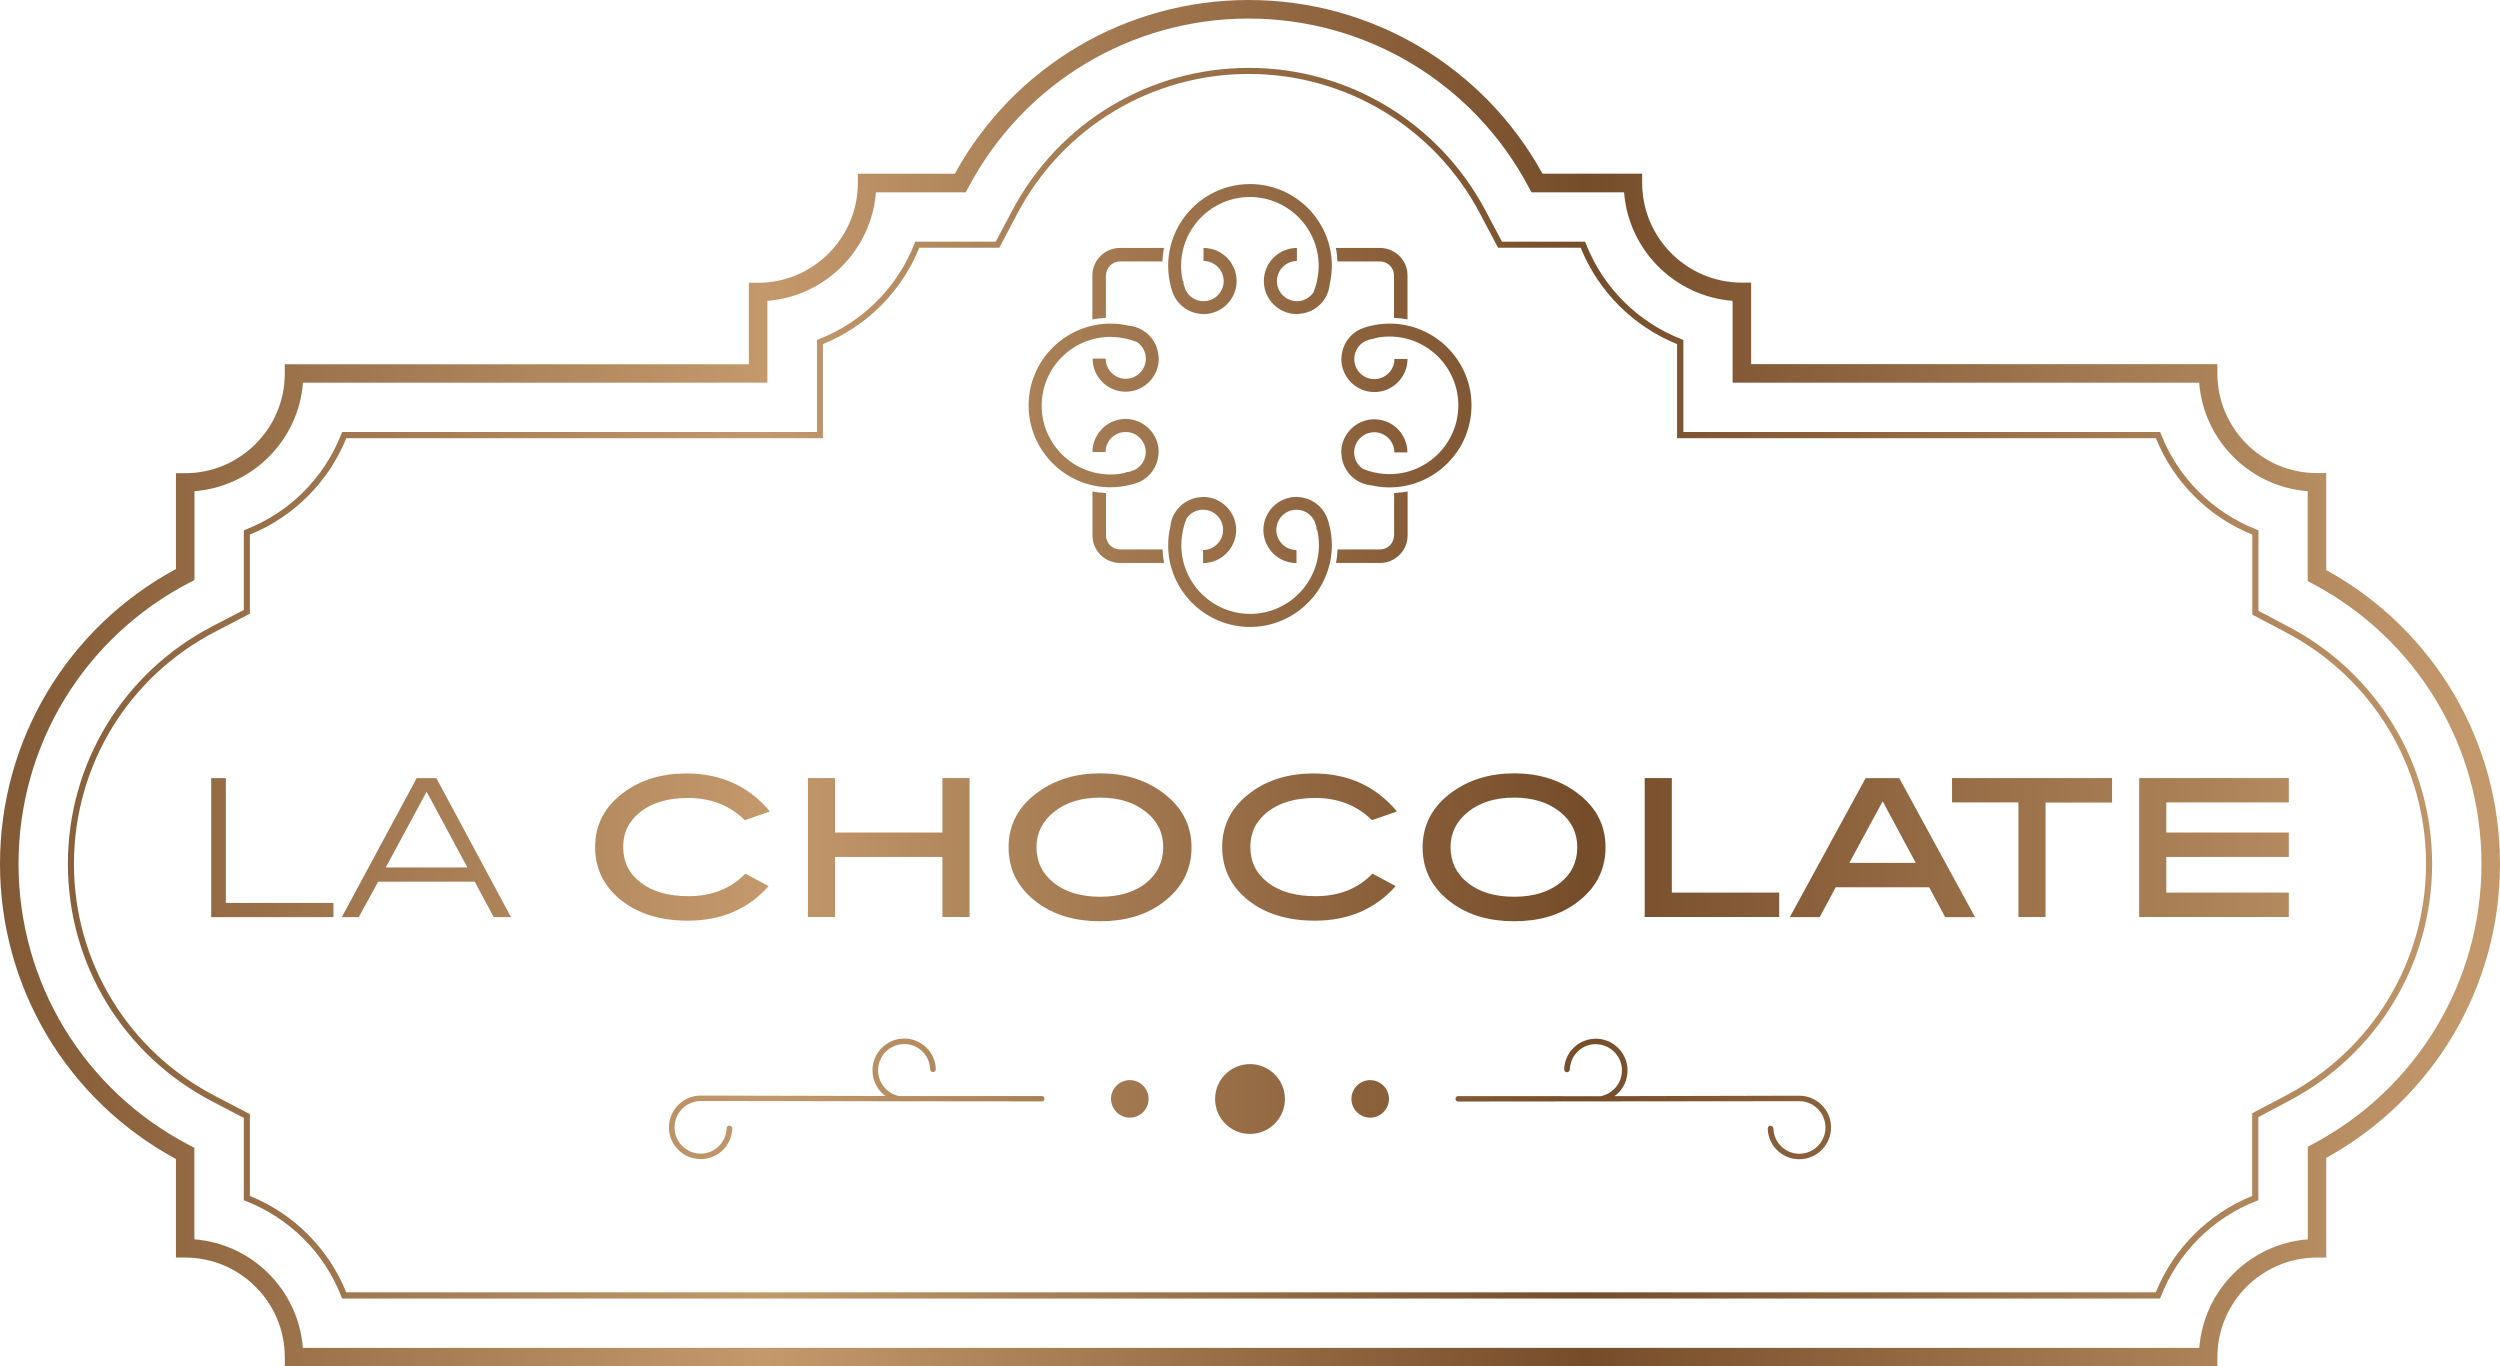 <?xml version="1.0" encoding="utf-8"?>
<!-- Generator: Adobe Illustrator 23.0.3, SVG Export Plug-In . SVG Version: 6.00 Build 0)  -->
<svg version="1.1" id="Layer_1" xmlns="http://www.w3.org/2000/svg" xmlns:xlink="http://www.w3.org/1999/xlink" x="0px" y="0px"
	 viewBox="0 0 218.4 119.37" style="enable-background:new 0 0 218.4 119.37;" xml:space="preserve">
<style type="text/css">
	.st0{fill:url(#SVGID_1_);}
	.st1{fill:#FFFFFF;}
</style>
<linearGradient id="SVGID_1_" gradientUnits="userSpaceOnUse" x1="0" y1="59.685" x2="218.402" y2="59.685">
	<stop  offset="0" style="stop-color:#825A35"/>
	<stop  offset="0.306" style="stop-color:#C3996C"/>
	<stop  offset="0.634" style="stop-color:#764D2A"/>
	<stop  offset="0.989" style="stop-color:#C3996C"/>
</linearGradient>
<path class="st0" d="M200.02,54.8l-2.72-1.44v-7.03l-0.17-0.07c-3.82-1.49-6.86-4.53-8.35-8.35l-0.07-0.17h-41.65V29.7l-0.17-0.07
	c-3.82-1.49-6.86-4.53-8.35-8.35l-0.07-0.17h-7.26l-1.44-2.72c-4.07-7.68-11.99-12.46-20.67-12.46c-8.68,0-16.6,4.77-20.67,12.46
	l-1.44,2.72h-7.03l-0.07,0.17c-1.49,3.82-4.53,6.86-8.35,8.35l-0.17,0.07v8.04H29.89l-0.07,0.17c-1.49,3.82-4.53,6.87-8.35,8.35
	l-0.17,0.07v6.96l-2.76,1.43c-7.78,4.05-12.61,12-12.61,20.75c0,8.75,4.83,16.7,12.61,20.75l2.76,1.44v7.19l0.17,0.07
	c3.82,1.49,6.87,4.53,8.35,8.35l0.07,0.17H188.7l0.07-0.17c1.49-3.82,4.53-6.87,8.35-8.35l0.17-0.07v-7.26l2.72-1.44
	c7.68-4.07,12.46-11.99,12.46-20.67C212.47,66.79,207.7,58.87,200.02,54.8 M199.76,95.67l-3.01,1.59v7.22
	c-3.82,1.54-6.88,4.6-8.42,8.42H30.25c-1.54-3.82-4.6-6.88-8.42-8.42v-7.15l-3.05-1.59c-7.6-3.95-12.32-11.72-12.32-20.27
	c0-8.55,4.72-16.32,12.32-20.27l3.05-1.59V46.7c3.82-1.54,6.88-4.6,8.42-8.42h41.1v0h0.54v-8.22c3.82-1.54,6.88-4.6,8.42-8.42h6.99
	l1.59-3.01c3.98-7.51,11.72-12.17,20.2-12.17c8.48,0,16.22,4.66,20.19,12.17l1.59,3.01h7.22c1.54,3.82,4.6,6.88,8.42,8.42v8.22h0.54
	v0h41.29c1.54,3.82,4.59,6.88,8.42,8.42v6.99l3.01,1.59c7.51,3.98,12.17,11.72,12.17,20.19C211.93,83.95,207.27,91.69,199.76,95.67
	 M203.22,49.8v-8.47h-0.81c-4.8,0-8.7-3.91-8.7-8.71v-0.81h-40.73v-7.12h-0.81c-4.8,0-8.71-3.91-8.71-8.71v-0.81h-8.71
	C129.59,5.8,119.8,0,109.08,0C98.37,0,88.57,5.8,83.41,15.18h-8.47v0.81c0,4.8-3.91,8.71-8.71,8.71h-0.81v7.12H24.88v0.81
	c0,4.8-3.91,8.71-8.7,8.71h-0.81v8.37C5.88,54.84,0,64.67,0,75.47c0,10.81,5.88,20.64,15.37,25.78v8.61h0.81c4.8,0,8.7,3.91,8.7,8.7
	v0.81h168.83v-0.81c0-4.8,3.91-8.7,8.7-8.7h0.81v-8.71c9.38-5.17,15.18-14.96,15.18-25.68C218.4,64.75,212.6,54.96,203.22,49.8
	 M202.04,99.95l-0.43,0.23v8.09c-5.05,0.39-9.09,4.43-9.48,9.48H26.46c-0.39-5.05-4.43-9.09-9.48-9.48v-8l-0.44-0.23
	C7.34,95.25,1.62,85.84,1.62,75.47c0-10.37,5.72-19.78,14.93-24.57l0.44-0.23v-7.76c5.05-0.39,9.09-4.43,9.48-9.48h40.57v-7.15
	c5.05-0.39,9.09-4.43,9.48-9.48h7.85l0.23-0.43c4.82-9.1,14.2-14.75,24.48-14.75c10.28,0,19.66,5.65,24.48,14.75l0.23,0.43h8.09
	c0.39,5.05,4.43,9.09,9.48,9.48v7.15h40.76c0.39,5.05,4.43,9.09,9.48,9.48v7.85l0.43,0.23c9.1,4.82,14.75,14.2,14.75,24.48
	C216.79,85.75,211.13,95.13,202.04,99.95 M109.2,16.08c-3.94,0-7.15,3.21-7.15,7.15c0,0.65,0.09,1.27,0.25,1.86
	c0.02,0.07,0.03,0.15,0.06,0.21c0.01,0.03,0.02,0.06,0.03,0.09c0.04,0.13,0.09,0.25,0.14,0.38c0.43,0.92,1.32,1.57,2.38,1.65
	c0.08,0.01,0.15,0.02,0.23,0.02c1.59,0,2.89-1.3,2.89-2.89c0-1.6-1.3-2.89-2.89-2.89v1.14c0.97,0,1.76,0.79,1.76,1.76
	c0,0.97-0.79,1.75-1.76,1.75c-0.69,0-1.28-0.4-1.57-0.98c-0.06-0.16-0.11-0.31-0.16-0.48c-0.02-0.1-0.03-0.2-0.03-0.3h-0.05
	c-0.1-0.43-0.15-0.87-0.15-1.33c0-3.31,2.7-6.01,6.01-6.01c3.31,0,6.01,2.7,6.01,6.01c0,0.46-0.06,0.9-0.15,1.33h0
	c0,0.01,0,0.01,0,0.02c-0.08,0.34-0.18,0.67-0.31,0.98c-0.32,0.46-0.84,0.76-1.44,0.76c-0.97,0-1.75-0.79-1.75-1.75
	c0-0.97,0.79-1.76,1.75-1.76v-1.14c-1.59,0-2.89,1.3-2.89,2.89c0,1.6,1.3,2.89,2.89,2.89c0.06,0,0.12-0.01,0.19-0.02
	c0.96-0.06,1.8-0.59,2.27-1.37c0.23-0.37,0.37-0.8,0.41-1.25c0.11-0.51,0.18-1.04,0.18-1.58C116.35,19.28,113.14,16.08,109.2,16.08
	 M109.2,54.77c3.94,0,7.15-3.21,7.15-7.15c0-0.64-0.09-1.27-0.25-1.86c-0.02-0.07-0.03-0.15-0.06-0.21
	c-0.01-0.03-0.02-0.06-0.03-0.09c-0.04-0.13-0.09-0.26-0.14-0.38c-0.43-0.92-1.32-1.57-2.38-1.65c-0.08-0.01-0.15-0.02-0.23-0.02
	c-1.59,0-2.89,1.3-2.89,2.89c0,1.6,1.3,2.89,2.89,2.89v-1.14c-0.97,0-1.76-0.79-1.76-1.76c0-0.97,0.79-1.76,1.76-1.76
	c0.69,0,1.28,0.4,1.57,0.98c0.06,0.16,0.11,0.31,0.16,0.48c0.02,0.1,0.03,0.2,0.03,0.3h0.05c0.1,0.43,0.15,0.87,0.15,1.33
	c0,3.31-2.7,6.01-6.01,6.01c-3.31,0-6.01-2.7-6.01-6.01c0-0.46,0.06-0.9,0.15-1.33h0c0-0.01,0-0.01,0-0.02
	c0.08-0.34,0.18-0.67,0.31-0.98c0.32-0.46,0.84-0.76,1.44-0.76c0.97,0,1.75,0.79,1.75,1.76c0,0.97-0.79,1.76-1.75,1.76v1.14
	c1.59,0,2.89-1.3,2.89-2.89c0-1.59-1.3-2.89-2.89-2.89c-0.06,0-0.12,0.02-0.19,0.02c-0.96,0.06-1.8,0.59-2.27,1.37
	c-0.23,0.37-0.37,0.8-0.41,1.25c-0.12,0.51-0.18,1.04-0.18,1.58C102.05,51.56,105.26,54.77,109.2,54.77 M128.55,35.42
	c0-3.94-3.21-7.15-7.15-7.15c-0.64,0-1.27,0.09-1.86,0.25c-0.07,0.02-0.15,0.03-0.22,0.06c-0.03,0.01-0.06,0.02-0.09,0.03
	c-0.13,0.04-0.25,0.09-0.38,0.14c-0.92,0.43-1.57,1.32-1.65,2.38c-0.01,0.08-0.02,0.15-0.02,0.23c0,1.6,1.3,2.89,2.89,2.89
	c1.59,0,2.89-1.3,2.89-2.89h-1.14c0,0.97-0.79,1.76-1.76,1.76c-0.97,0-1.75-0.79-1.75-1.76c0-0.69,0.4-1.28,0.98-1.57
	c0.15-0.06,0.31-0.11,0.47-0.16c0.1-0.02,0.2-0.03,0.3-0.03v-0.05c0.43-0.1,0.87-0.15,1.33-0.15c3.31,0,6.01,2.7,6.01,6.01
	c0,3.31-2.7,6.01-6.01,6.01c-0.46,0-0.91-0.06-1.33-0.15v0c-0.01,0-0.01,0-0.02,0c-0.34-0.08-0.67-0.18-0.98-0.31
	c-0.46-0.32-0.76-0.84-0.76-1.44c0-0.97,0.79-1.76,1.75-1.76c0.97,0,1.76,0.79,1.76,1.76h1.14c0-1.6-1.3-2.89-2.89-2.89
	c-1.59,0-2.89,1.3-2.89,2.89c0,0.06,0.02,0.12,0.02,0.19c0.06,0.96,0.59,1.8,1.37,2.28c0.37,0.23,0.8,0.37,1.25,0.41
	c0.51,0.12,1.04,0.18,1.58,0.18C125.34,42.57,128.55,39.36,128.55,35.42 M89.86,35.42c0,3.94,3.21,7.15,7.15,7.15
	c0.64,0,1.27-0.09,1.86-0.25c0.07-0.02,0.14-0.03,0.21-0.05c0.03-0.01,0.06-0.02,0.09-0.03c0.13-0.04,0.25-0.09,0.38-0.14
	c0.92-0.43,1.57-1.33,1.65-2.38c0.01-0.08,0.02-0.15,0.02-0.23c0-1.6-1.3-2.89-2.89-2.89c-1.59,0-2.89,1.3-2.89,2.89h1.14
	c0-0.97,0.79-1.75,1.76-1.75c0.97,0,1.75,0.79,1.75,1.75c0,0.69-0.4,1.28-0.98,1.57c-0.15,0.06-0.31,0.11-0.47,0.16
	c-0.1,0.02-0.2,0.03-0.3,0.03v0.05c-0.43,0.1-0.87,0.15-1.33,0.15c-3.31,0-6.01-2.7-6.01-6.01s2.7-6.01,6.01-6.01
	c0.46,0,0.91,0.06,1.33,0.15v0c0.01,0,0.01,0,0.02,0c0.34,0.08,0.67,0.18,0.98,0.31c0.46,0.32,0.76,0.84,0.76,1.44
	c0,0.97-0.79,1.76-1.75,1.76c-0.97,0-1.76-0.79-1.76-1.76h-1.14c0,1.6,1.3,2.89,2.89,2.89c1.59,0,2.89-1.3,2.89-2.89
	c0-0.06-0.02-0.12-0.02-0.19c-0.06-0.97-0.59-1.8-1.37-2.28c-0.37-0.23-0.8-0.37-1.25-0.41c-0.51-0.12-1.04-0.18-1.58-0.18
	C93.06,28.28,89.86,31.48,89.86,35.42 M96.62,24.06c0-0.67,0.55-1.22,1.22-1.22h3.71c0.02-0.4,0.06-0.8,0.14-1.18h-3.85
	c-1.33,0-2.41,1.08-2.41,2.4v3.85c0.38-0.08,0.78-0.12,1.18-0.14V24.06z M120.56,22.84c0.67,0,1.22,0.55,1.22,1.22v3.71
	c0.4,0.02,0.8,0.06,1.18,0.14v-3.85c0-1.33-1.08-2.4-2.41-2.4h-3.85c0.08,0.38,0.12,0.78,0.14,1.18H120.56z M97.84,48
	c-0.67,0-1.22-0.55-1.22-1.22v-3.71c-0.4-0.02-0.8-0.06-1.18-0.14v3.85c0,1.33,1.08,2.4,2.41,2.4h3.85
	c-0.08-0.38-0.12-0.78-0.14-1.18H97.84z M121.78,46.78c0,0.67-0.55,1.22-1.22,1.22h-3.71c-0.02,0.4-0.06,0.8-0.14,1.18h3.85
	c1.33,0,2.41-1.08,2.41-2.4v-3.85c-0.38,0.08-0.78,0.12-1.18,0.14V46.78z M29.13,80.12v-1.24h-9.4v-10.9h-1.28v12.14H29.13z
	 M43.13,80.12l-1.66-3.1h-8.43l-1.7,3.1h-1.48l6.54-12.14h1.72l6.52,12.14H43.13z M37.29,69.2h-0.04l-3.55,6.58h7.13L37.29,69.2z
	 M67.26,70.89c-1.84-2.21-4.27-3.32-7.29-3.32c-2.14,0-3.95,0.54-5.43,1.62c-1.7,1.24-2.55,2.84-2.55,4.8
	c0,1.88,0.75,3.43,2.24,4.63c1.5,1.2,3.45,1.81,5.87,1.81c2.91,0,5.26-1.01,7.05-3.02l-2.04-1.09c-1.28,1.32-2.93,1.97-4.96,1.97
	c-1.75,0-3.14-0.39-4.17-1.18c-1.03-0.79-1.54-1.83-1.54-3.13c0-1.26,0.52-2.29,1.54-3.08c1.03-0.79,2.4-1.19,4.13-1.19
	c2,0,3.65,0.65,4.96,1.94L67.26,70.89 M84.7,67.97h-2.37v4.76h-9.38v-4.76h-2.37v12.14h2.37v-5.25h9.38v5.25h2.37V67.97z
	 M104.09,74.02c0,1.99-0.85,3.61-2.55,4.86c-1.45,1.07-3.26,1.6-5.43,1.6c-2.17,0-3.99-0.53-5.45-1.6c-1.7-1.24-2.55-2.86-2.55-4.86
	c0-1.97,0.85-3.58,2.57-4.82c1.5-1.09,3.31-1.64,5.43-1.64c2.11,0,3.91,0.55,5.41,1.64C103.23,70.45,104.09,72.05,104.09,74.02
	 M101.62,74c0-1.25-0.51-2.29-1.54-3.1c-1.03-0.81-2.35-1.22-3.97-1.22c-1.64,0-2.97,0.41-4.01,1.23c-1.03,0.82-1.55,1.85-1.55,3.09
	c0,1.29,0.51,2.34,1.53,3.14c1.01,0.8,2.36,1.2,4.04,1.2c1.66,0,3-0.4,4-1.2C101.11,76.34,101.62,75.3,101.62,74 M122.04,70.89
	c-1.84-2.21-4.27-3.32-7.29-3.32c-2.15,0-3.96,0.54-5.43,1.62c-1.7,1.24-2.55,2.84-2.55,4.8c0,1.88,0.75,3.43,2.24,4.63
	c1.49,1.2,3.45,1.81,5.87,1.81c2.91,0,5.26-1.01,7.05-3.02l-2.03-1.09c-1.28,1.32-2.93,1.97-4.96,1.97c-1.75,0-3.14-0.39-4.17-1.18
	c-1.03-0.79-1.54-1.83-1.54-3.13c0-1.26,0.51-2.29,1.54-3.08c1.03-0.79,2.4-1.19,4.13-1.19c2,0,3.65,0.65,4.96,1.94L122.04,70.89
	 M140.26,74.02c0,1.99-0.85,3.61-2.55,4.86c-1.45,1.07-3.26,1.6-5.43,1.6c-2.17,0-3.99-0.53-5.45-1.6c-1.7-1.24-2.55-2.86-2.55-4.86
	c0-1.97,0.86-3.58,2.57-4.82c1.5-1.09,3.31-1.64,5.43-1.64c2.11,0,3.91,0.55,5.41,1.64C139.41,70.45,140.26,72.05,140.26,74.02
	 M137.79,74c0-1.25-0.51-2.29-1.54-3.1c-1.03-0.81-2.35-1.22-3.98-1.22c-1.63,0-2.97,0.41-4,1.23c-1.03,0.82-1.55,1.85-1.55,3.09
	c0,1.29,0.51,2.34,1.52,3.14c1.02,0.8,2.36,1.2,4.03,1.2c1.66,0,3-0.4,4.01-1.2C137.29,76.34,137.79,75.3,137.79,74 M155.43,77.98
	h-9.38V67.97h-2.37v12.14h11.75V77.98z M172.54,80.12h-2.61l-1.4-2.61h-8.16l-1.4,2.61h-2.61l6.62-12.14h2.94L172.54,80.12z
	 M167.36,75.38L164.47,70l-2.91,5.38H167.36z M184.51,67.97h-13.98v2.13h5.8v10.01h2.37V70.11h5.81V67.97z M199.95,77.98h-10.7
	v-3.12h10.7v-2.13h-10.7v-2.63h10.7v-2.13h-13.07v12.14h13.07V77.98z M127.39,95.75c-0.13,0-0.24,0.11-0.24,0.24
	c0,0.14,0.11,0.24,0.24,0.24l29.73-0.03c0.02,0,0.04,0,0.06,0c1.24,0,2.26,0.99,2.29,2.24c0.02,0.61-0.21,1.19-0.63,1.64
	c-0.42,0.44-0.99,0.7-1.6,0.71c-1.13,0.03-2.12-0.8-2.29-1.92c-0.01-0.09-0.02-0.19-0.03-0.29c0-0.14-0.12-0.23-0.25-0.24
	c-0.14,0-0.24,0.12-0.24,0.25c0,0.12,0.01,0.24,0.03,0.35c0.2,1.34,1.37,2.33,2.72,2.33c0.02,0,0.04,0,0.07,0
	c0.74-0.02,1.43-0.32,1.94-0.86c0.51-0.54,0.79-1.24,0.77-1.98c-0.03-1.51-1.27-2.71-2.78-2.71c-0.02,0-0.04,0-0.07,0l-16.07,0.04
	c0.1-0.07,0.19-0.15,0.28-0.23c0.54-0.51,0.84-1.2,0.86-1.95c0.02-0.74-0.25-1.45-0.77-1.98c-0.51-0.54-1.2-0.84-1.94-0.86
	c-1.39-0.02-2.58,0.97-2.79,2.33c-0.02,0.12-0.03,0.23-0.03,0.35c0,0.14,0.1,0.25,0.24,0.25c0.12,0,0.25-0.1,0.25-0.24
	c0-0.1,0.01-0.2,0.03-0.29c0.17-1.12,1.15-1.96,2.29-1.92c0.61,0.02,1.18,0.27,1.6,0.71c0.42,0.44,0.65,1.02,0.63,1.64
	c-0.01,0.61-0.27,1.18-0.71,1.6c-0.32,0.3-0.7,0.5-1.12,0.59H127.39 M91.01,95.75H78.54c-0.42-0.08-0.8-0.29-1.12-0.59
	c-0.44-0.42-0.7-0.99-0.71-1.6c-0.02-0.61,0.21-1.19,0.63-1.64c0.42-0.44,0.99-0.69,1.6-0.71c1.14-0.04,2.12,0.8,2.29,1.92
	c0.01,0.09,0.02,0.19,0.03,0.29c0,0.14,0.12,0.24,0.25,0.24c0.14,0,0.24-0.11,0.24-0.25c0-0.12-0.01-0.24-0.03-0.35
	c-0.21-1.36-1.4-2.36-2.79-2.33c-0.74,0.02-1.43,0.32-1.94,0.86c-0.51,0.54-0.79,1.24-0.77,1.98c0.02,0.74,0.32,1.43,0.86,1.95
	c0.09,0.08,0.18,0.16,0.28,0.23l-16.07-0.04c-0.02,0-0.04,0-0.07,0c-1.5,0-2.74,1.2-2.78,2.71c-0.02,0.74,0.25,1.45,0.77,1.98
	c0.51,0.54,1.2,0.84,1.94,0.86c0.02,0,0.05,0,0.07,0c1.35,0,2.52-0.99,2.72-2.33c0.02-0.12,0.03-0.23,0.03-0.35
	c0-0.13-0.1-0.25-0.24-0.25c-0.13,0.01-0.25,0.1-0.25,0.24c0,0.1-0.01,0.2-0.03,0.29c-0.17,1.12-1.17,1.95-2.29,1.92
	c-0.61-0.01-1.18-0.27-1.6-0.71c-0.42-0.44-0.65-1.02-0.63-1.64c0.03-1.24,1.05-2.24,2.29-2.24c0.02,0,0.04,0,0.06,0l29.73,0.03
	c0.13,0,0.24-0.11,0.24-0.24C91.25,95.86,91.14,95.75,91.01,95.75 M109.2,92.96c-1.68,0-3.05,1.36-3.05,3.05
	c0,1.68,1.36,3.05,3.05,3.05s3.05-1.36,3.05-3.05C112.25,94.32,110.88,92.96,109.2,92.96z M119.7,94.36c-0.91,0-1.64,0.74-1.64,1.64
	s0.74,1.64,1.64,1.64s1.64-0.74,1.64-1.64S120.6,94.36,119.7,94.36z M98.7,94.36c-0.91,0-1.64,0.74-1.64,1.64s0.74,1.64,1.64,1.64
	c0.91,0,1.64-0.74,1.64-1.64S99.61,94.36,98.7,94.36z"/>
</svg>
